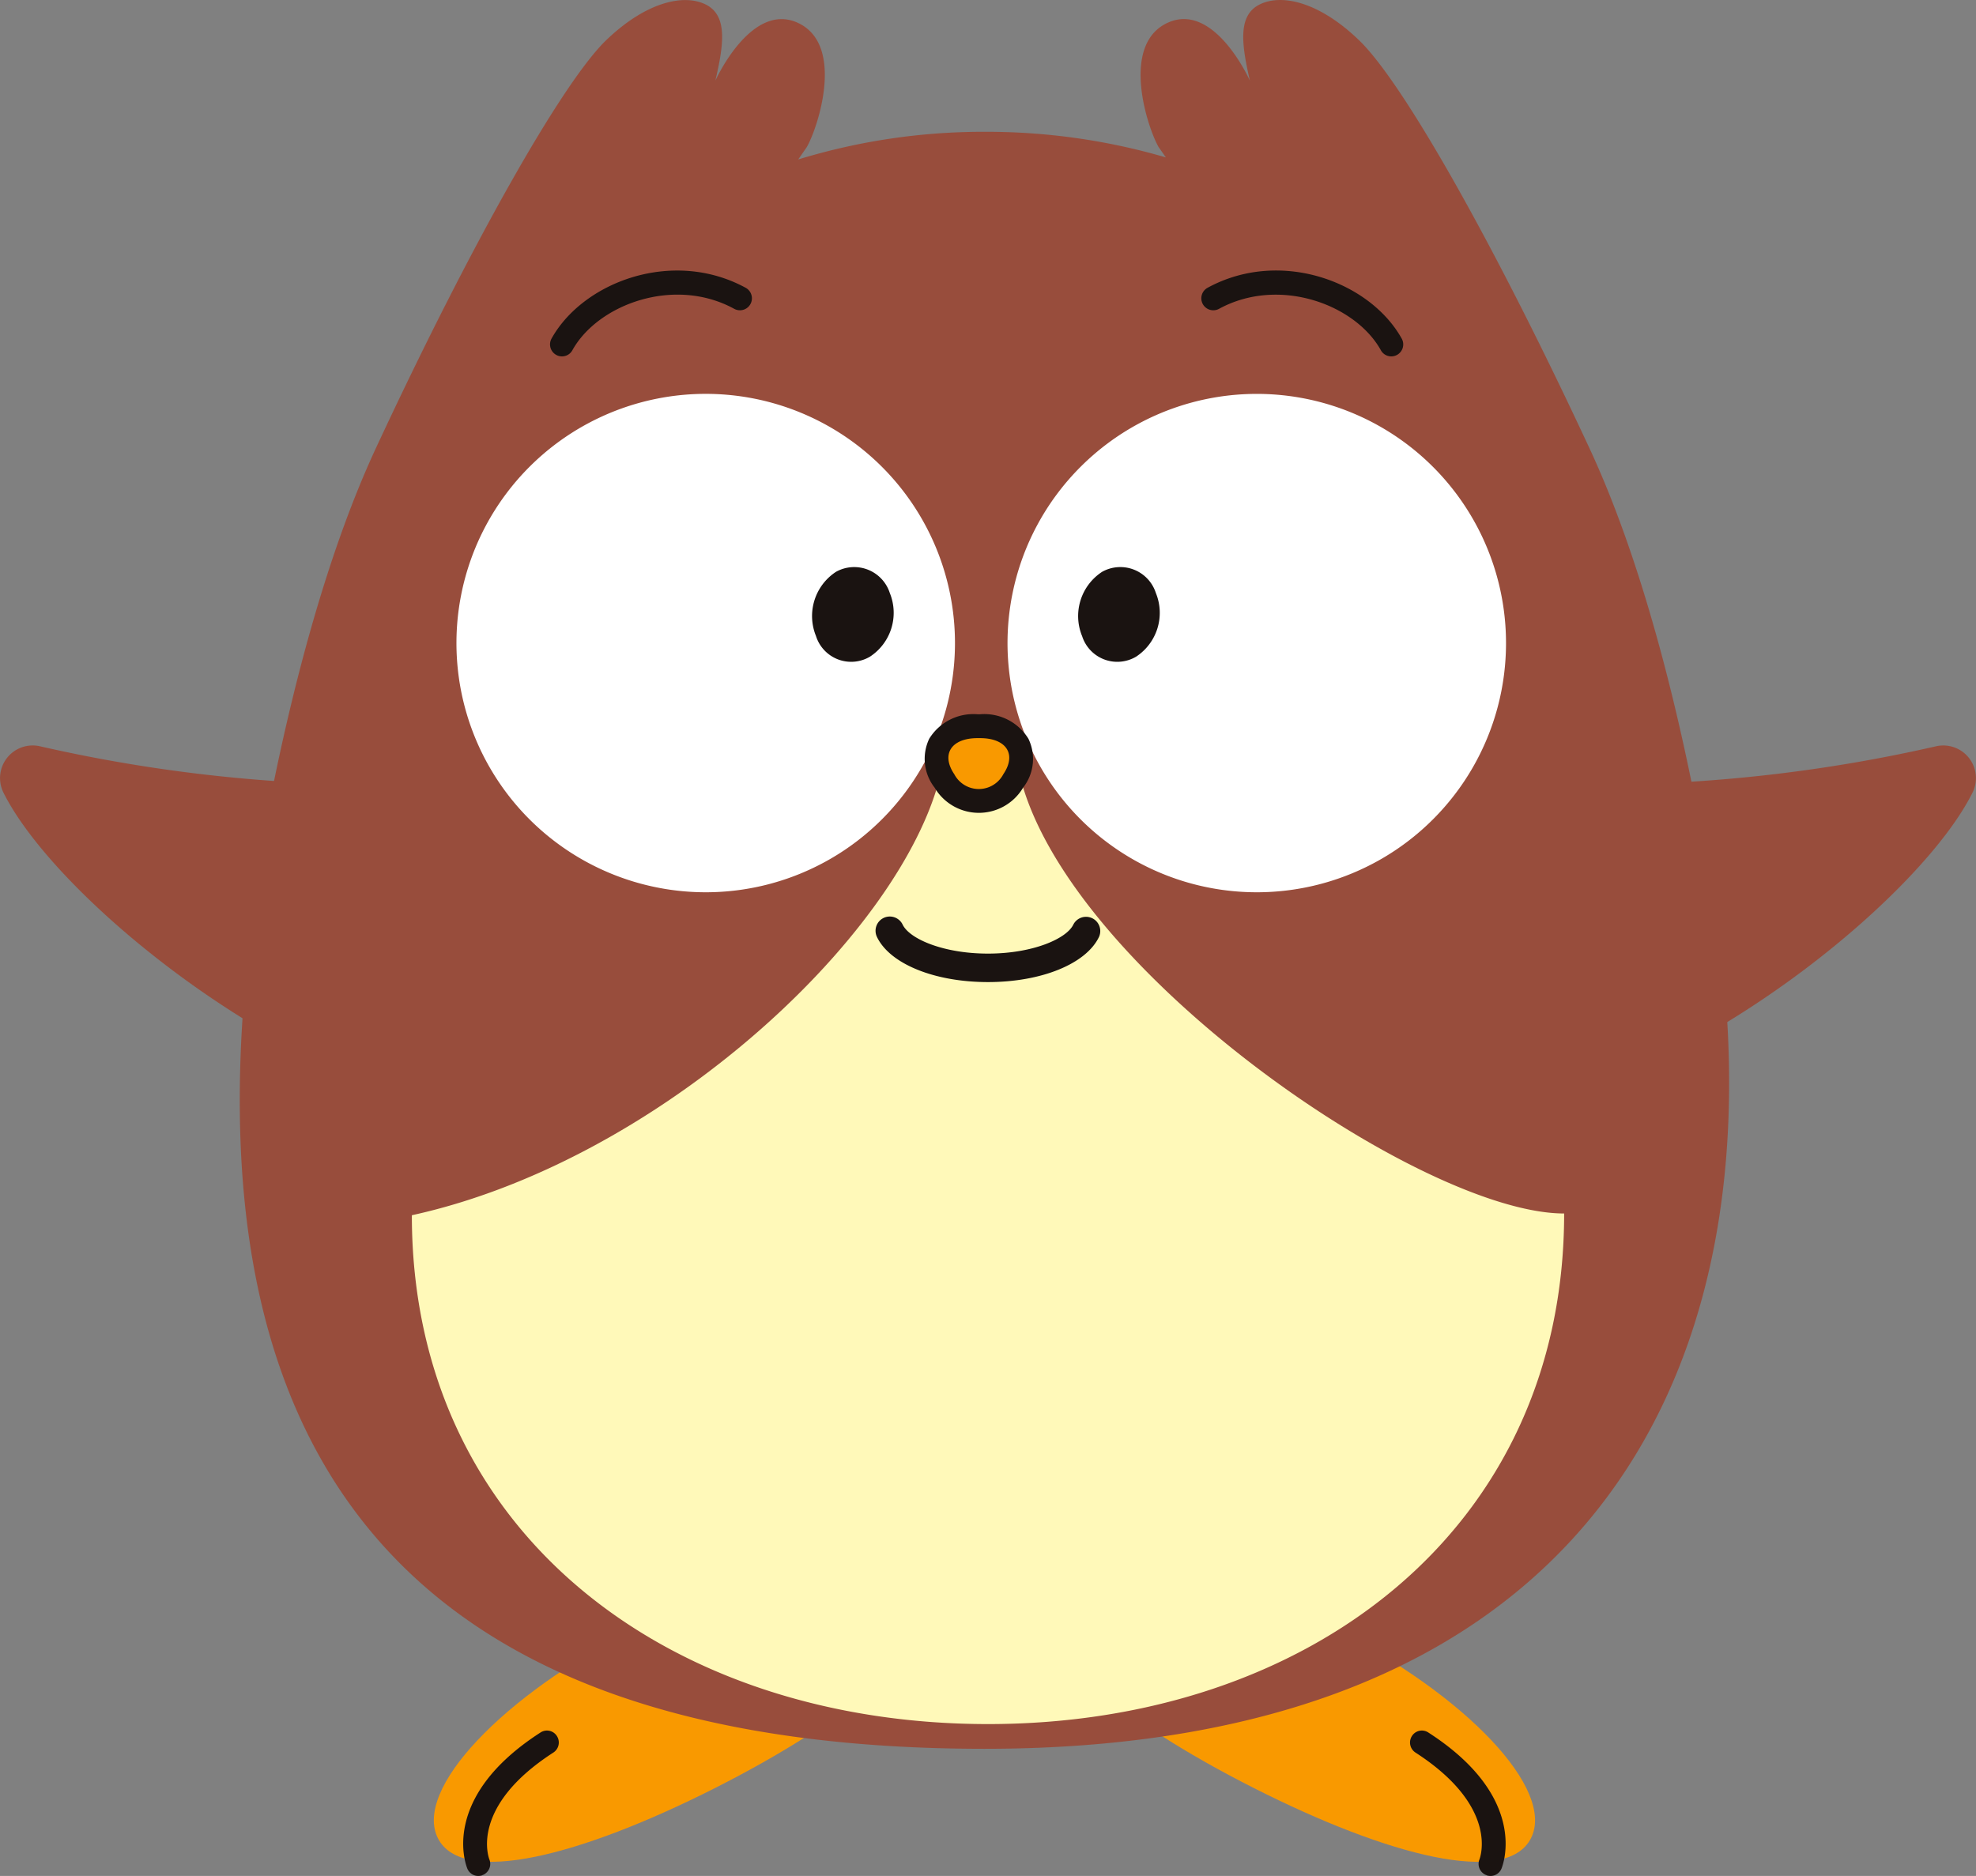 <svg xmlns="http://www.w3.org/2000/svg" xmlns:xlink="http://www.w3.org/1999/xlink" width="119.997" height="113.946" viewBox="0 0 119.997 113.946"><rect x="0" y="0" width="119.997" height="113.946" fill="#808080" stroke="none"/><defs><clipPath id="a"><rect width="119.997" height="113.946" fill="none"/></clipPath></defs><g clip-path="url(#a)"><path d="M91.7,109.741c-1.489,2.943-8.681,1.074-16.8-3.03s-14.1-8.9-12.614-11.848,9.279-2,17.4,2.111,13.5,9.82,12.014,12.767" transform="translate(1.273 1.911)" fill="#f99900"/><path d="M88.557,111.794a.721.721,0,0,0,.9-.4c.072-.172,1.728-4.3-4.437-8.272a.712.712,0,0,0-1,.215.727.727,0,0,0,.215,1c5.083,3.282,3.935,6.365,3.886,6.494a.726.726,0,0,0,.395.941l.047.016" transform="translate(1.721 2.113)" fill="#1a1311"/><path d="M26.061,109.741c1.488,2.943,8.681,1.074,16.8-3.03s14.1-8.9,12.614-11.848-9.28-2-17.4,2.111-13.5,9.82-12.013,12.767" transform="translate(0.53 1.911)" fill="#f99900"/><path d="M28.717,111.794a.721.721,0,0,1-.9-.4c-.072-.172-1.728-4.3,4.437-8.272a.712.712,0,0,1,1,.215.727.727,0,0,1-.215,1c-5.083,3.282-3.935,6.365-3.886,6.494a.726.726,0,0,1-.395.941l-.047.016" transform="translate(0.566 2.113)" fill="#1a1311"/><path d="M21.591,46.742A93.036,93.036,0,0,1,2.469,44.429a1.983,1.983,0,0,0-2.25,2.824C3.211,53.225,15.394,63.371,26.49,66.2c1.461.372,1.592-3.6,1.411-5.1L26.309,48.612c-.118-.977-3.734-1.847-4.718-1.871" transform="translate(0 0.91)" fill="#984d3c"/><path d="M96.554,46.742a93.029,93.029,0,0,0,19.122-2.312,1.983,1.983,0,0,1,2.25,2.824c-2.991,5.972-15.175,16.118-26.271,18.945-1.461.372-1.592-3.6-1.411-5.1l1.592-12.484c.118-.977,3.735-1.847,4.718-1.871" transform="translate(1.85 0.91)" fill="#984d3c"/><path d="M104.123,57.111q-.357-2.628-.86-5.189c-1.093-6.286-3.318-16.734-7.053-24.741C90.493,14.9,84.947,5.06,82.249,2.454,79.835.12,77.548-.4,76.2.272s-1.09,2.438-.593,4.622c0,0-2.159-4.844-5.016-3.5s-1.2,6.364-.527,7.534l.443.633A38.783,38.783,0,0,0,59.5,8.006,38.339,38.339,0,0,0,48.18,9.686l.523-.755c.673-1.171,2.331-6.19-.523-7.534s-5.03,3.5-5.03,3.5c.509-2.184.761-3.953-.584-4.622S38.928.12,36.506,2.454C33.819,5.06,28.268,14.9,22.553,27.181s-7.909,30.272-7.909,30.272l.225-.32C11.286,87.615,23.4,106.223,59.5,106.223s48.148-22.217,44.626-49.111" transform="translate(0.293 0)" fill="#984d3c"/><path d="M57.436,38.584A15.137,15.137,0,1,0,42.3,53.716,15.134,15.134,0,0,0,57.436,38.584" transform="translate(0.557 0.481)" fill="#fff"/><path d="M90.226,38.584A15.136,15.136,0,1,0,75.093,53.716,15.131,15.131,0,0,0,90.226,38.584" transform="translate(1.23 0.481)" fill="#fff"/><path d="M94.483,72.814c-9.25,0-33.38-17.013-33.38-29.152H58.772a9.717,9.717,0,0,0-1.834-.048c0,9.689-16.038,25.721-32.43,29.306,0,19.326,15.667,30.907,34.992,30.907S94.483,92.135,94.483,72.814" transform="translate(0.503 0.894)" fill="#fff9b9"/><path d="M58.3,47.764a2.57,2.57,0,0,1-2.091-1.217,2.081,2.081,0,0,1-.284-2.226,2.465,2.465,0,0,1,2.3-1.1,2.573,2.573,0,0,1,2.451,1.1,2.082,2.082,0,0,1-.282,2.224,2.576,2.576,0,0,1-2.092,1.22" transform="translate(1.143 0.887)" fill="#f99900"/><path d="M58.388,43.963c1.6,0,2.233.982,1.413,2.189a1.682,1.682,0,0,1-2.98,0c-.816-1.207-.182-2.189,1.413-2.189Zm0-1.451h-.153A3.149,3.149,0,0,0,55.3,44a2.839,2.839,0,0,0,.325,2.966A3.124,3.124,0,0,0,61,46.972,2.827,2.827,0,0,0,61.324,44a3.141,3.141,0,0,0-2.936-1.488" transform="translate(1.129 0.872)" fill="#1a1311"/><path d="M64.388,37.926a3.206,3.206,0,0,1,1.226-3.887,2.266,2.266,0,0,1,3.262,1.291,3.182,3.182,0,0,1-1.2,3.864,2.242,2.242,0,0,1-3.285-1.267" transform="translate(1.317 0.692)" fill="#1a1311"/><path d="M48.555,37.926a3.207,3.207,0,0,1,1.224-3.887,2.27,2.27,0,0,1,3.265,1.291,3.182,3.182,0,0,1-1.206,3.864,2.24,2.24,0,0,1-3.282-1.267" transform="translate(0.992 0.692)" fill="#1a1311"/><path d="M83.023,21.317a.718.718,0,0,1-.633-.372c-1.551-2.794-6.188-4.5-9.826-2.518a.727.727,0,0,1-.7-1.276c4.432-2.416,9.876-.362,11.793,3.089a.727.727,0,0,1-.282.985.717.717,0,0,1-.354.092" transform="translate(1.467 0.33)" fill="#1a1311"/><path d="M33.455,21.317a.691.691,0,0,1-.352-.092.728.728,0,0,1-.284-.985c1.919-3.451,7.361-5.5,11.793-3.089a.727.727,0,0,1-.7,1.276c-3.634-1.987-8.273-.277-9.826,2.518a.716.716,0,0,1-.633.372" transform="translate(0.672 0.33)" fill="#1a1311"/><path d="M58.929,58.533c-3.245,0-5.955-1.1-6.743-2.742a.865.865,0,0,1,1.56-.749c.415.866,2.468,1.761,5.182,1.761s4.768-.9,5.183-1.761a.865.865,0,0,1,1.559.749c-.788,1.64-3.5,2.742-6.743,2.742" transform="translate(1.069 1.119)" fill="#1a1311"/></g></svg>